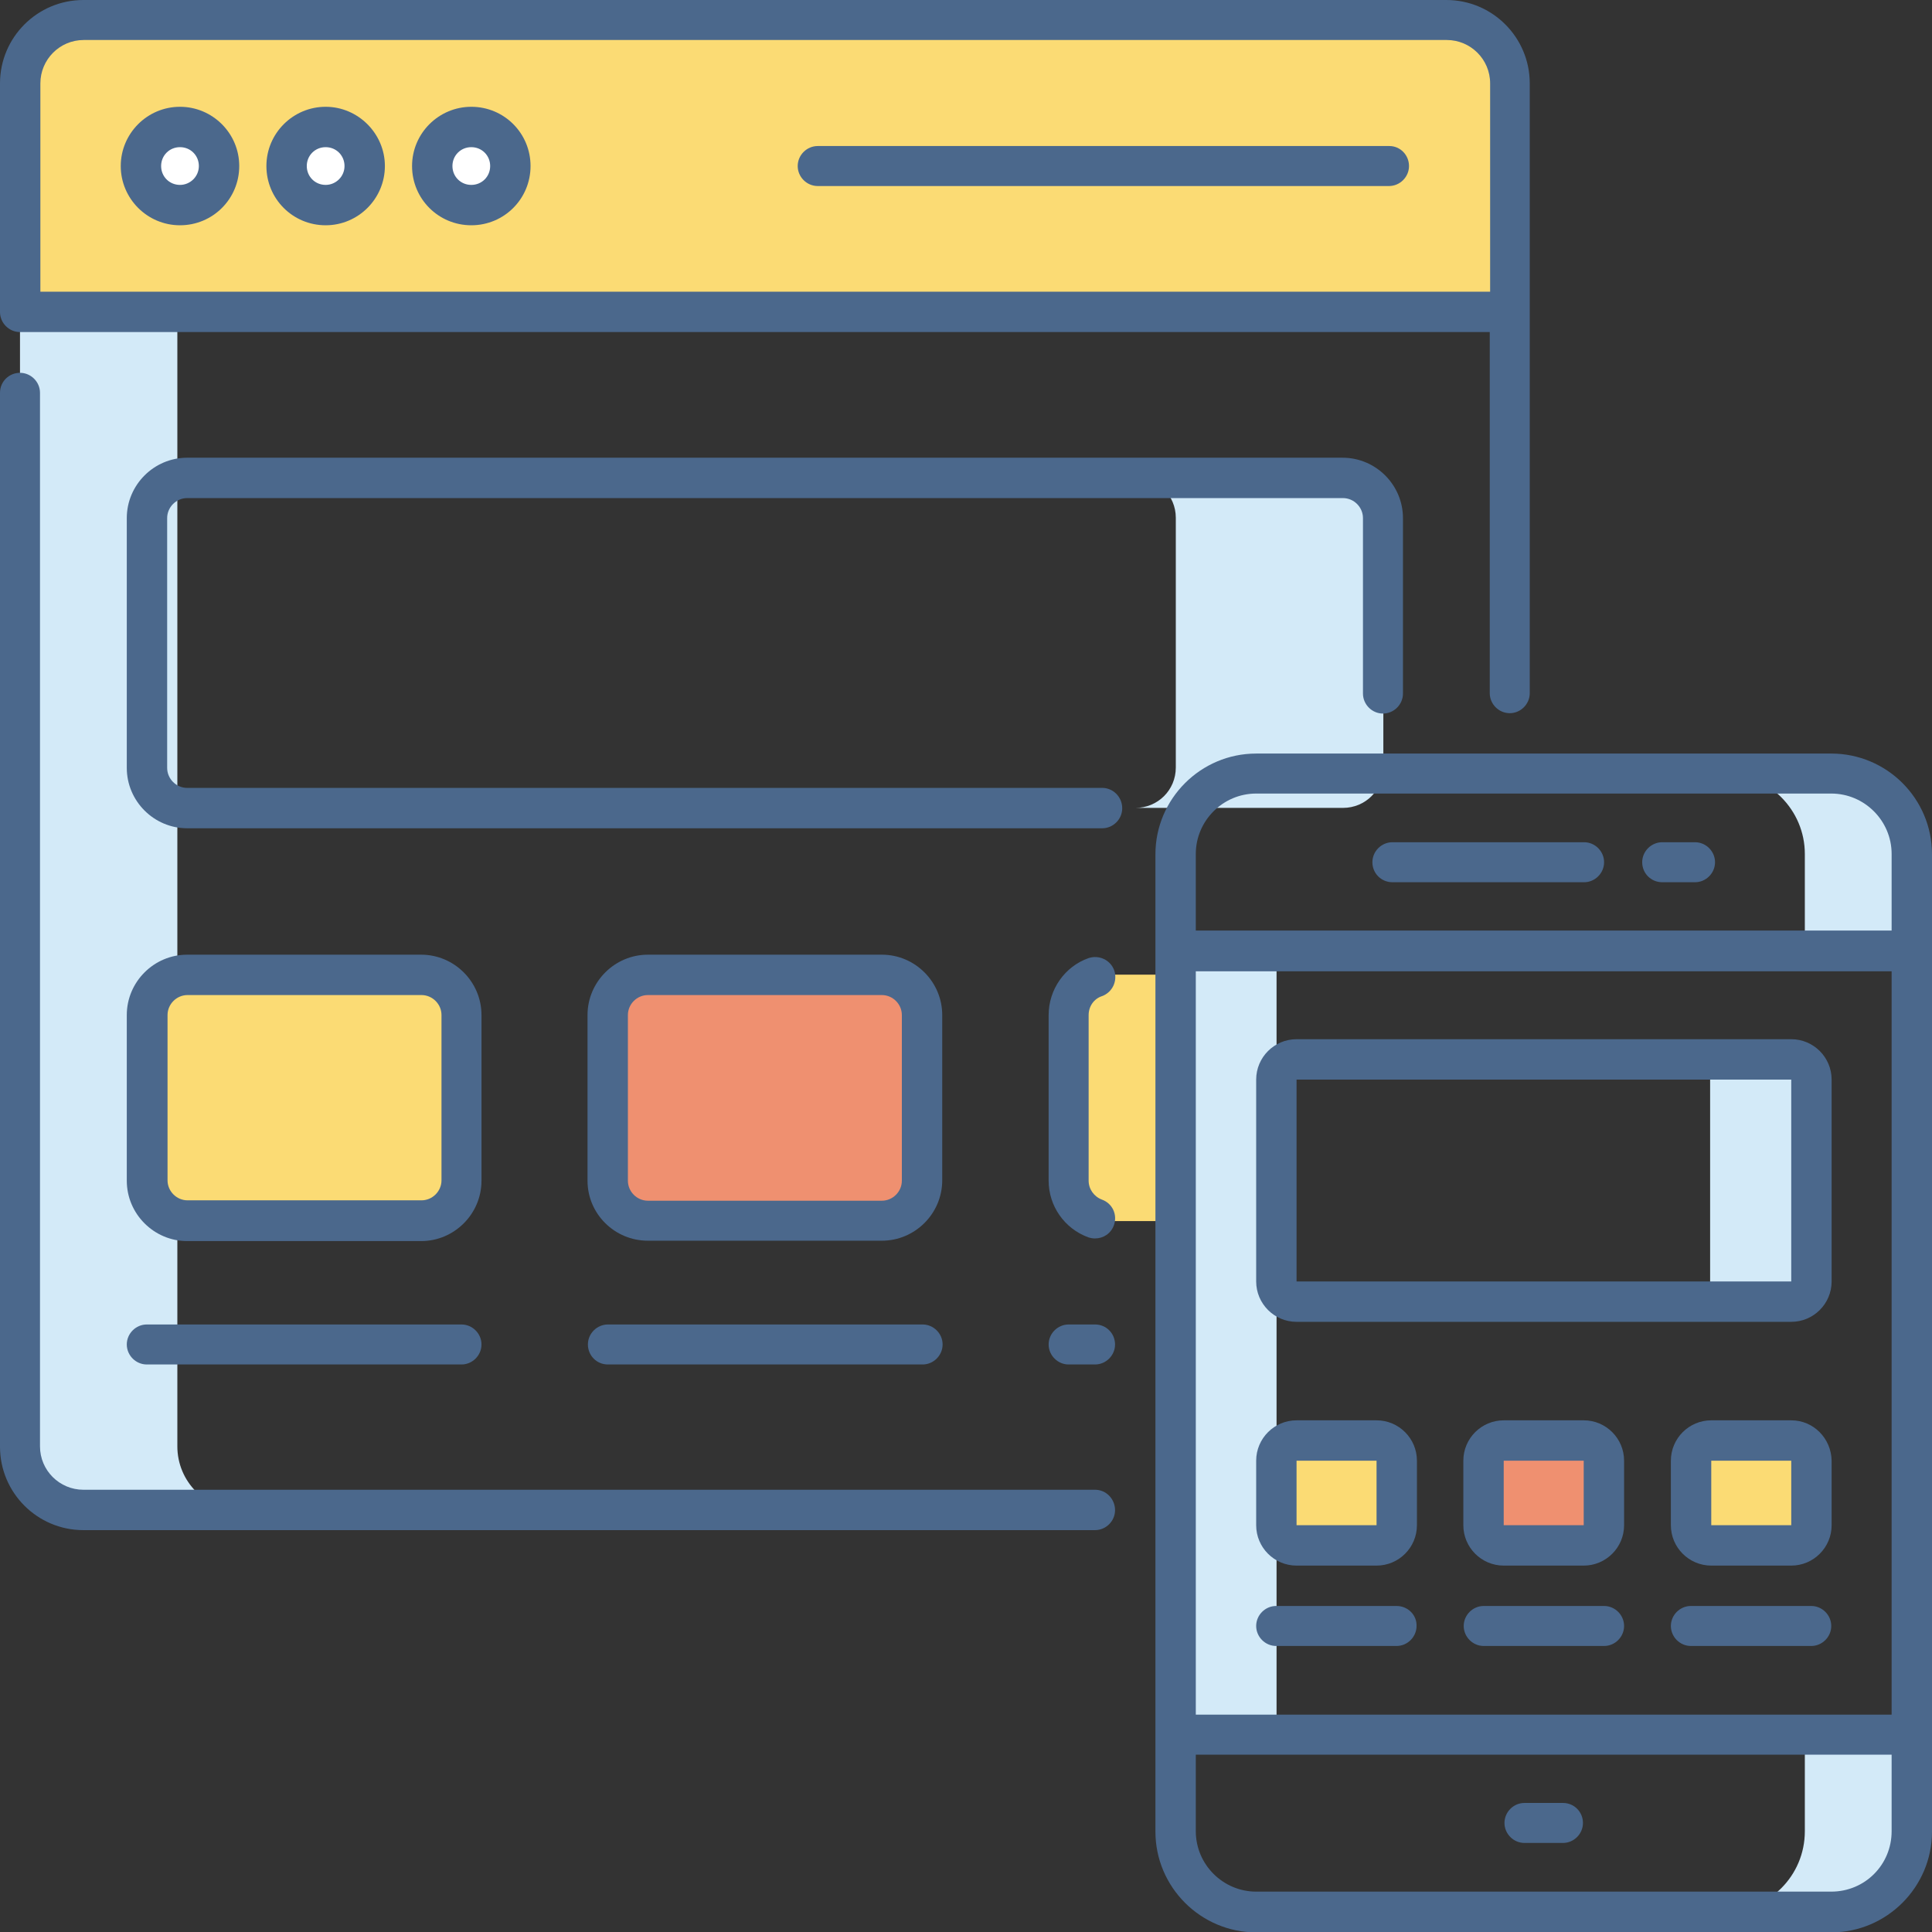 <?xml version="1.0" encoding="utf-8"?>
<svg xmlns="http://www.w3.org/2000/svg" xmlns:xlink="http://www.w3.org/1999/xlink" version="1.1" id="_x31_8_Responsive_website_1_" x="0px" y="0px" viewBox="0 0 512 512" style="enable-background:new 0 0 512 512;" xml:space="preserve">
<rect x="0" y="0" width="512" height="512" fill="#333333" stroke="none"/>
<style type="text/css">
	.st0{fill:#D3EAF8;}
	.st1{fill:#FBDB74;}
	.st2{fill:#EF9070;}
	.st3{fill:#FFFFFF;}
	.st4{fill:#4B688C;}
</style>
<g id="_x31_8_Responsive_website">
	<g>
		<path class="st0" d="M63.8,400.2H22.1c-9.3,0-16.8-7.5-16.8-16.8V82.7H47v300.6C47,392.6,54.5,400.2,63.8,400.2z"></path>
		<path class="st1" d="M5.3,82.7V22.1c0-9.3,7.5-16.8,16.8-16.8h361.2c9.3,0,16.8,7.5,16.8,16.8v60.5L5.3,82.7L5.3,82.7z"></path>
		<path class="st0" d="M366.6,137.2v66.2c0,5.9-4.7,10.7-10.7,10.7h-55c5.9,0,10.7-4.7,10.7-10.7v-66.2c0-5.9-4.8-10.7-10.7-10.7h55    C361.8,126.6,366.6,131.4,366.6,137.2z"></path>
		<path class="st1" d="M111.6,258.3h-62c-5.9,0-10.7,4.8-10.7,10.7v43.9c0,5.9,4.8,10.7,10.7,10.7h62c5.9,0,10.7-4.8,10.7-10.7V269    C122.3,263.1,117.5,258.3,111.6,258.3z"></path>
		<path class="st2" d="M233.8,258.3h-62c-5.9,0-10.7,4.8-10.7,10.7v43.9c0,5.9,4.8,10.7,10.7,10.7h62c5.9,0,10.7-4.8,10.7-10.7V269    C244.4,263.1,239.7,258.3,233.8,258.3z"></path>
		<path class="st1" d="M311.4,258.3h-17.6c-5.9,0-10.7,4.8-10.7,10.7v43.9c0,5.9,4.8,10.7,10.7,10.7h17.6V258.3L311.4,258.3z"></path>
		<path class="st0" d="M478.3,226.3v26.2h28.4v-26.2c0-11.8-9.5-21.3-21.3-21.3H457C468.7,205,478.3,214.6,478.3,226.3z"></path>
		<path class="st0" d="M478.3,461.3v24c0,11.8-9.5,21.3-21.3,21.3h28.4c11.8,0,21.3-9.5,21.3-21.3v-24H478.3z"></path>
		<rect x="311.6" y="252" class="st0" width="26.7" height="207.7"></rect>
		<path class="st1" d="M364.8,381.8h-21.2c-2.9,0-5.3,2.4-5.3,5.3v17.1c0,2.9,2.4,5.3,5.3,5.3h21.2c2.9,0,5.3-2.4,5.3-5.3v-17.1    C370.1,384.2,367.8,381.8,364.8,381.8z"></path>
		<path class="st2" d="M419.7,381.8h-21.2c-2.9,0-5.3,2.4-5.3,5.3v17.1c0,2.9,2.4,5.3,5.3,5.3h21.2c2.9,0,5.3-2.4,5.3-5.3v-17.1    C425.1,384.2,422.7,381.8,419.7,381.8z"></path>
		<path class="st1" d="M474.7,381.8h-21.2c-2.9,0-5.3,2.4-5.3,5.3v17.1c0,2.9,2.4,5.3,5.3,5.3h21.2c2.9,0,5.3-2.4,5.3-5.3v-17.1    C480,384.2,477.6,381.8,474.7,381.8z"></path>
		<path class="st0" d="M480,286.1v53.6c0,2.9-2.4,5.3-5.3,5.3h-26.8c2.9,0,5.3-2.4,5.3-5.3v-53.6c0-2.9-2.4-5.3-5.3-5.3h26.8    C477.6,280.7,480,283.1,480,286.1z"></path>
		<circle class="st3" cx="47.7" cy="44" r="10.3"></circle>
		<circle class="st3" cx="86.3" cy="44" r="10.3"></circle>
		<circle class="st3" cx="124.9" cy="44" r="10.3"></circle>
		<g>
			<path class="st4" d="M290.2,394.8H22.1c-6.3,0-11.5-5.1-11.5-11.5V104.1c0-2.9-2.4-5.3-5.3-5.3S0,101.1,0,104.1v279.3     c0,12.2,9.9,22.1,22.1,22.1h268.1c2.9,0,5.3-2.4,5.3-5.3S293.2,394.8,290.2,394.8z"></path>
			<path class="st4" d="M5.3,88h389.5v95.7c0,2.9,2.4,5.3,5.3,5.3s5.3-2.4,5.3-5.3v-101l0,0V22.1c0-12.2-9.9-22.1-22.1-22.1H22.1     C9.9,0,0,9.9,0,22.1v60.6C0,85.6,2.4,88,5.3,88z M10.7,22.1c0-6.3,5.1-11.5,11.5-11.5h361.2c6.3,0,11.5,5.1,11.5,11.5v55.2H10.7     V22.1z"></path>
			<path class="st4" d="M292.1,208.8H49.6c-2.9,0-5.3-2.4-5.3-5.3v-66.2c0-2.9,2.4-5.3,5.3-5.3h306.3c2.9,0,5.3,2.4,5.3,5.3v46.5     c0,2.9,2.4,5.3,5.3,5.3s5.3-2.4,5.3-5.3v-46.5c0-8.8-7.2-16-16-16H49.6c-8.8,0-16,7.2-16,16v66.2c0,8.8,7.2,16,16,16h242.5     c2.9,0,5.3-2.4,5.3-5.3C297.4,211.2,295,208.8,292.1,208.8z"></path>
			<path class="st4" d="M127.6,269c0-8.8-7.2-16-16-16h-62c-8.8,0-16,7.2-16,16v43.9c0,8.8,7.2,16,16,16h62c8.8,0,16-7.2,16-16V269z      M117,312.8c0,2.9-2.4,5.3-5.3,5.3h-62c-2.9,0-5.3-2.4-5.3-5.3V269c0-2.9,2.4-5.3,5.3-5.3h62c2.9,0,5.3,2.4,5.3,5.3V312.8z"></path>
			<path class="st4" d="M38.9,351c-2.9,0-5.3,2.4-5.3,5.3s2.4,5.3,5.3,5.3h83.4c2.9,0,5.3-2.4,5.3-5.3s-2.4-5.3-5.3-5.3H38.9z"></path>
			<path class="st4" d="M171.7,328.8h62c8.8,0,16-7.2,16-16V269c0-8.8-7.2-16-16-16h-62c-8.8,0-16,7.2-16,16v43.9     C155.7,321.7,162.9,328.8,171.7,328.8z M166.4,269c0-2.9,2.4-5.3,5.3-5.3h62c2.9,0,5.3,2.4,5.3,5.3v43.9c0,2.9-2.4,5.3-5.3,5.3     h-62c-2.9,0-5.3-2.4-5.3-5.3V269z"></path>
			<path class="st4" d="M161.1,361.6h83.4c2.9,0,5.3-2.4,5.3-5.3s-2.4-5.3-5.3-5.3h-83.4c-2.9,0-5.3,2.4-5.3,5.3     S158.1,361.6,161.1,361.6z"></path>
			<path class="st4" d="M292,264c2.8-1,4.2-4,3.3-6.8c-1-2.8-4-4.2-6.8-3.3c-6.3,2.2-10.6,8.3-10.6,15.1v43.9     c0,6.7,4.2,12.7,10.5,15c0.6,0.2,1.2,0.3,1.8,0.3c2.2,0,4.2-1.3,5-3.5c1-2.8-0.4-5.8-3.2-6.8c-2.1-0.8-3.5-2.8-3.5-5V269     C288.5,266.7,289.9,264.7,292,264z"></path>
			<path class="st4" d="M290.2,351h-7c-2.9,0-5.3,2.4-5.3,5.3s2.4,5.3,5.3,5.3h7c2.9,0,5.3-2.4,5.3-5.3S293.2,351,290.2,351z"></path>
			<path class="st4" d="M485.3,199.7H332.9c-14.7,0-26.7,12-26.7,26.7c0,86.6,0,172.9,0,259c0,14.7,12,26.7,26.7,26.7h152.4     c14.7,0,26.7-12,26.7-26.7c0-40.9,0-226.5,0-259C512,211.6,500,199.7,485.3,199.7z M332.9,210.3h152.4c8.8,0,16,7.2,16,16v20.3     H316.9v-20.3C316.9,217.5,324.1,210.3,332.9,210.3z M501.3,454.4H316.9v-197h184.4V454.4L501.3,454.4z M485.3,501.3H332.9     c-8.8,0-16-7.2-16-16V465h184.4v20.3C501.3,494.2,494.2,501.3,485.3,501.3z"></path>
			<path class="st4" d="M364.8,376.4h-21.2c-5.9,0-10.7,4.8-10.7,10.7v17.1c0,5.9,4.8,10.7,10.7,10.7h21.2c5.9,0,10.7-4.8,10.7-10.7     v-17.1C375.5,381.2,370.7,376.4,364.8,376.4z M364.8,404.2h-21.2v-17.1h21.2V404.2z"></path>
			<path class="st4" d="M419.7,376.4h-21.2c-5.9,0-10.7,4.8-10.7,10.7v17.1c0,5.9,4.8,10.7,10.7,10.7h21.2c5.9,0,10.7-4.8,10.7-10.7     v-17.1C430.4,381.2,425.6,376.4,419.7,376.4z M419.7,404.2h-21.2v-17.1h21.2V404.2z"></path>
			<path class="st4" d="M474.7,376.4h-21.2c-5.9,0-10.7,4.8-10.7,10.7v17.1c0,5.9,4.8,10.7,10.7,10.7h21.2c5.9,0,10.7-4.8,10.7-10.7     v-17.1C485.3,381.2,480.6,376.4,474.7,376.4z M474.7,404.2h-21.2v-17.1h21.2V404.2z"></path>
			<path class="st4" d="M370.1,425.6h-31.9c-2.9,0-5.3,2.4-5.3,5.3s2.4,5.3,5.3,5.3h31.9c2.9,0,5.3-2.4,5.3-5.3     C375.5,428,373.1,425.6,370.1,425.6z"></path>
			<path class="st4" d="M425.1,425.6h-31.9c-2.9,0-5.3,2.4-5.3,5.3s2.4,5.3,5.3,5.3h31.9c2.9,0,5.3-2.4,5.3-5.3     S428,425.6,425.1,425.6z"></path>
			<path class="st4" d="M480,425.6h-31.9c-2.9,0-5.3,2.4-5.3,5.3s2.4,5.3,5.3,5.3H480c2.9,0,5.3-2.4,5.3-5.3S482.9,425.6,480,425.6z     "></path>
			<path class="st4" d="M343.6,350.3h131.1c5.9,0,10.7-4.8,10.7-10.7v-53.5c0-5.9-4.8-10.7-10.7-10.7H343.6     c-5.9,0-10.7,4.8-10.7,10.7v53.5C332.9,345.5,337.7,350.3,343.6,350.3z M343.6,286.1h131.1v53.5H343.6V286.1z"></path>
			<path class="st4" d="M414.2,477.8H404c-2.9,0-5.3,2.4-5.3,5.3s2.4,5.3,5.3,5.3h10.2c2.9,0,5.3-2.4,5.3-5.3     S417.2,477.8,414.2,477.8z"></path>
			<path class="st4" d="M440.5,233.8h8.7c2.9,0,5.3-2.4,5.3-5.3c0-2.9-2.4-5.3-5.3-5.3h-8.7c-2.9,0-5.3,2.4-5.3,5.3     C435.2,231.5,437.6,233.8,440.5,233.8z"></path>
			<path class="st4" d="M369,233.8h50.8c2.9,0,5.3-2.4,5.3-5.3c0-2.9-2.4-5.3-5.3-5.3H369c-2.9,0-5.3,2.4-5.3,5.3     C363.7,231.5,366.1,233.8,369,233.8z"></path>
			<path class="st4" d="M47.7,28.3C39,28.3,32,35.4,32,44s7,15.7,15.7,15.7s15.7-7,15.7-15.7S56.3,28.3,47.7,28.3z M47.7,49     c-2.8,0-5-2.2-5-5s2.2-5,5-5s5,2.2,5,5S50.4,49,47.7,49z"></path>
			<path class="st4" d="M86.3,28.3c-8.6,0-15.7,7-15.7,15.7s7,15.7,15.7,15.7S102,52.6,102,44S94.9,28.3,86.3,28.3z M86.3,49     c-2.8,0-5-2.2-5-5s2.2-5,5-5s5,2.2,5,5S89,49,86.3,49z"></path>
			<path class="st4" d="M124.9,28.3c-8.6,0-15.7,7-15.7,15.7s7,15.7,15.7,15.7s15.7-7,15.7-15.7S133.6,28.3,124.9,28.3z M124.9,49     c-2.8,0-5-2.2-5-5s2.2-5,5-5s5,2.2,5,5S127.7,49,124.9,49z"></path>
			<path class="st4" d="M368.2,38.7H216.7c-2.9,0-5.3,2.4-5.3,5.3s2.4,5.3,5.3,5.3h151.4c2.9,0,5.3-2.4,5.3-5.3     S371.1,38.7,368.2,38.7z"></path>
		</g>
	</g>
</g>
</svg>
